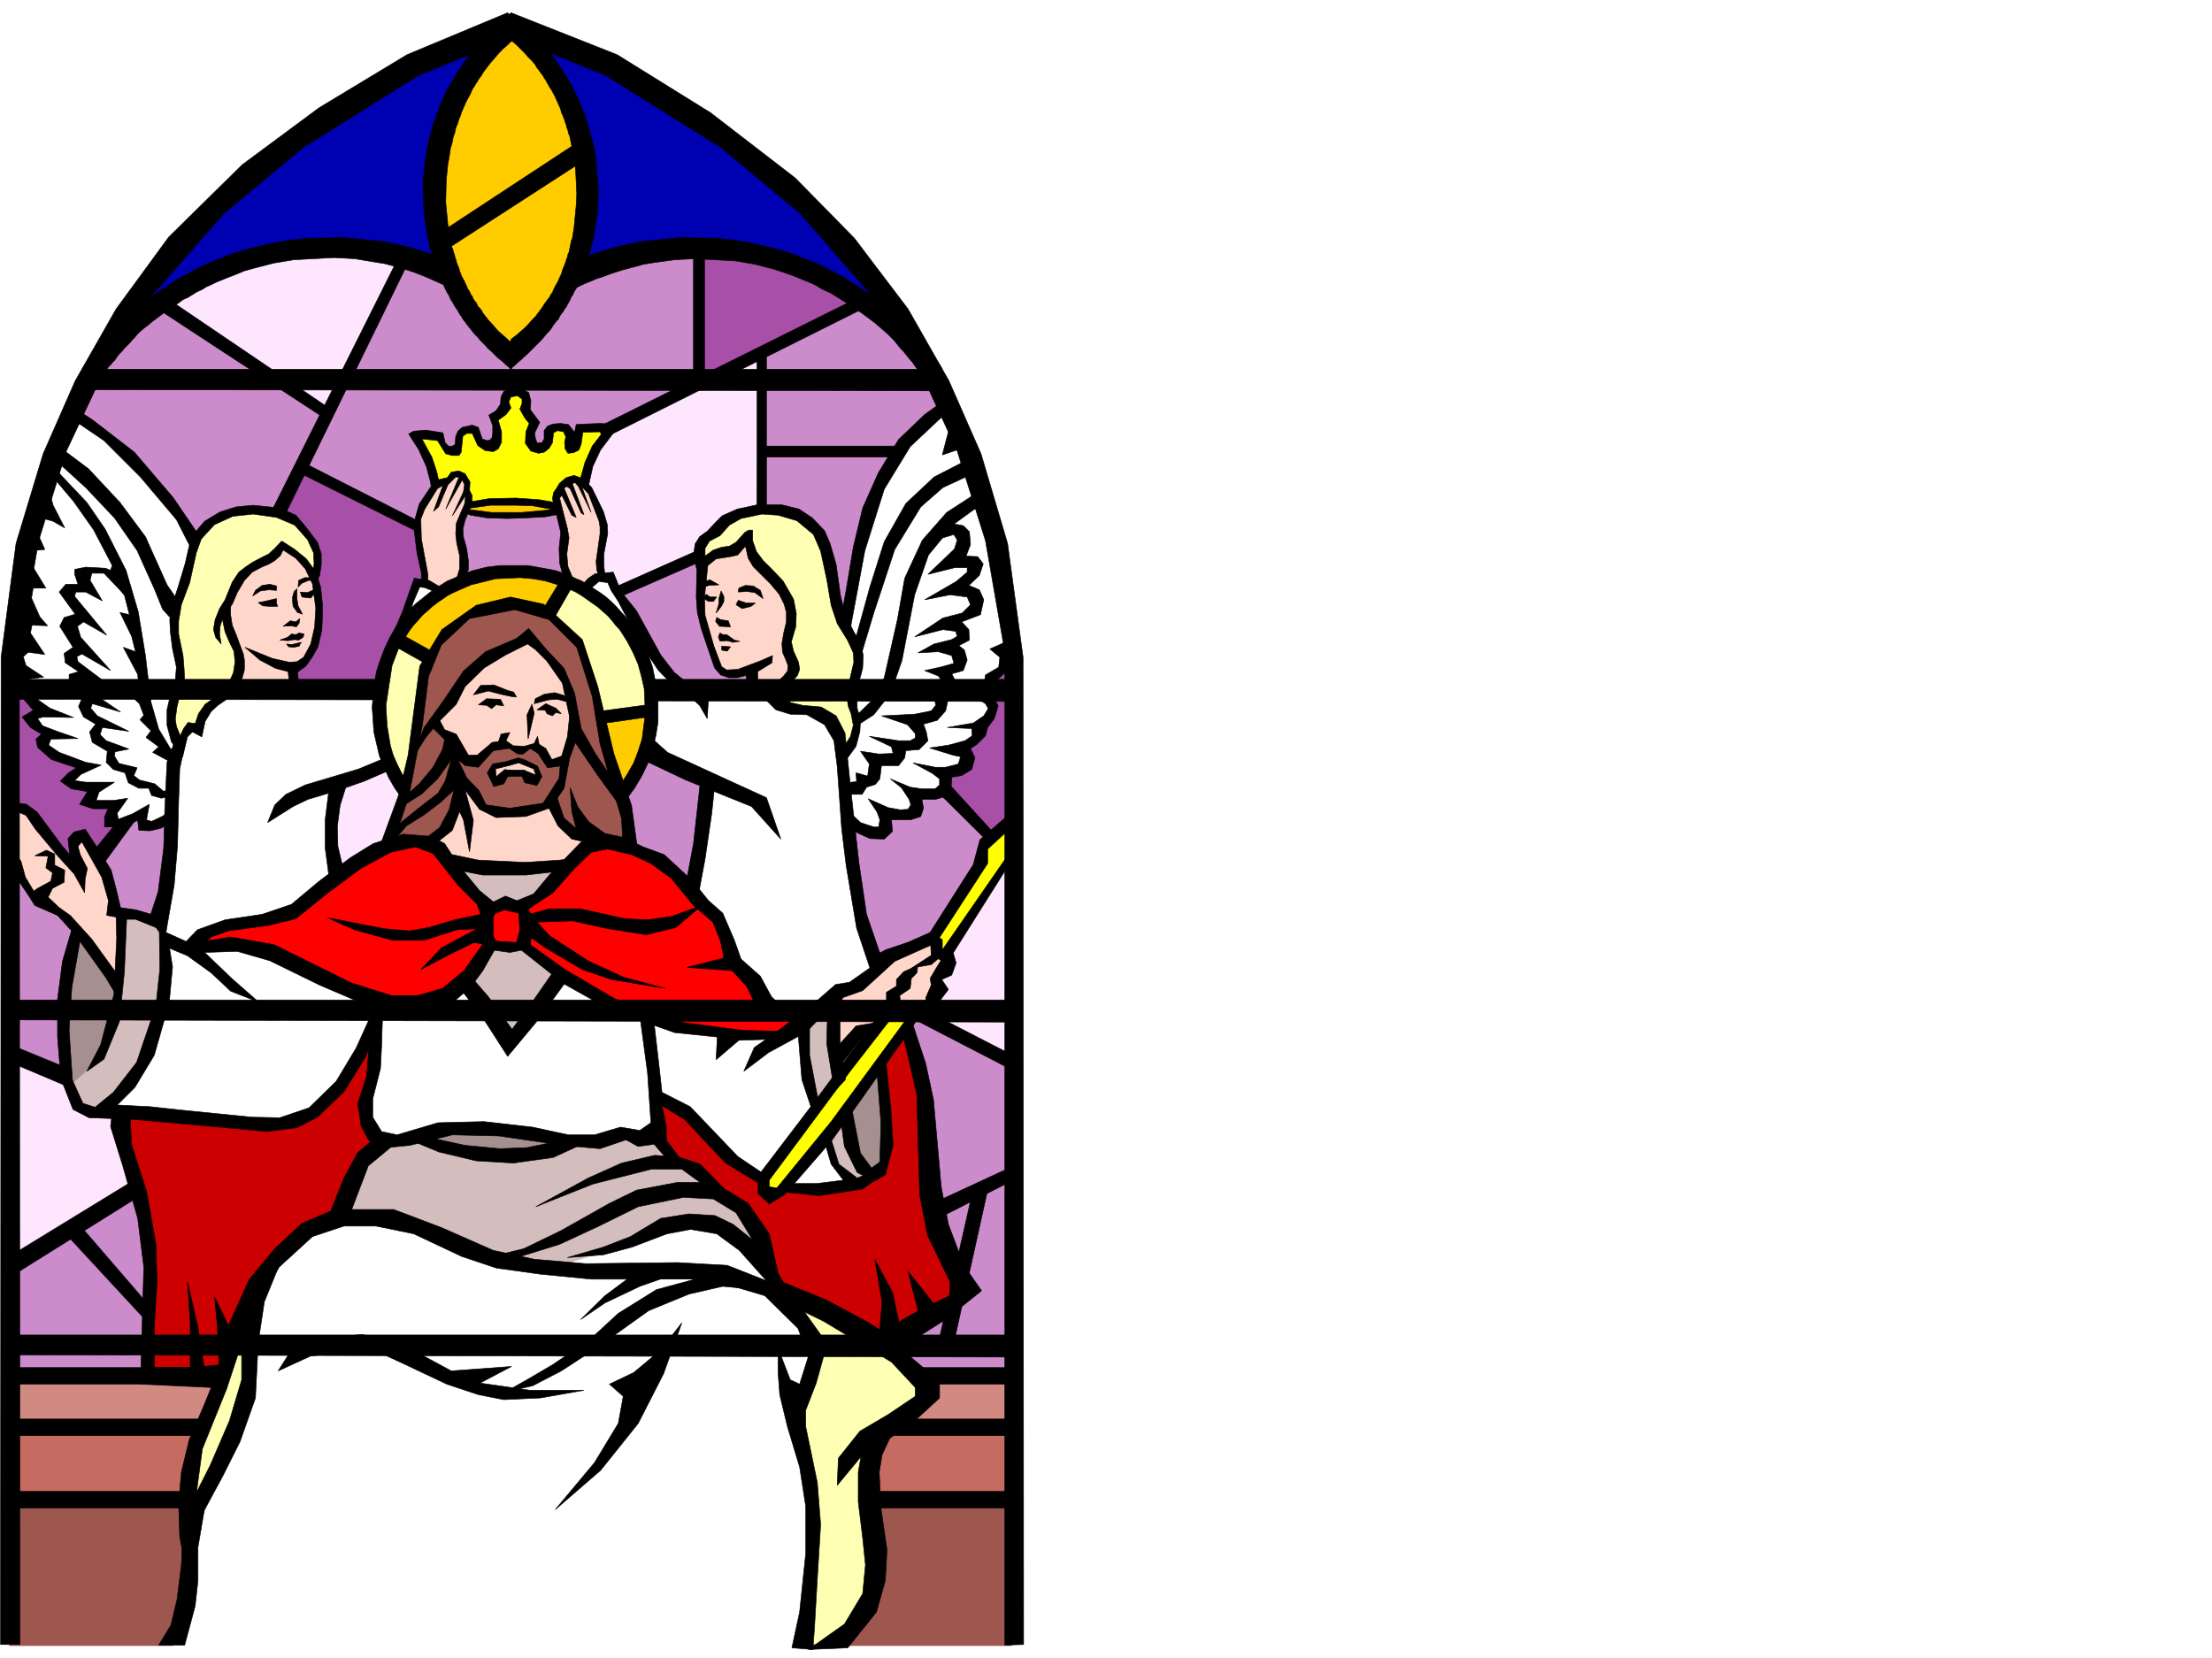 <svg xmlns="http://www.w3.org/2000/svg" width="2997.016" height="2246.297"><rect width="100%" height="100%" fill="#808080" stroke="none"/><defs><clipPath id="a"><path d="M0 0h2997v2244.137H0Zm0 0"/></clipPath></defs><path fill="#fff" d="M0 2246.297h2997.016V0H0Zm0 0"/><g clip-path="url(#a)" transform="translate(0 2.16)"><path fill="#fff" fill-rule="evenodd" stroke="#fff" stroke-linecap="square" stroke-linejoin="bevel" stroke-miterlimit="10" stroke-width=".743" d="M.742 2244.137h2995.531V-2.16H.743Zm0 0"/></g><path fill="#cc8ccc" fill-rule="evenodd" stroke="#cc8ccc" stroke-linecap="square" stroke-linejoin="bevel" stroke-miterlimit="10" stroke-width=".743" d="M8.992 1862.8h1365.883V864.345l-39.688-172.274-59.199-165.511-92.902-145.293-115.383-125.864-149.125-115.347-228.504-109.36-171.61 76.399L352.919 222.44 240.504 334.813l-89.149 116.09-73.43 145.292-49.46 158.825-16.461 175.246-3.012 902.586Zm0 0"/><path fill="#0000b3" fill-rule="evenodd" stroke="#0000b3" stroke-linecap="square" stroke-linejoin="bevel" stroke-miterlimit="10" stroke-width=".743" d="m147.602 460.637 105.648-76.403 136.344-49.421 125.156 3.753 109.363 42.7 62.953 49.422 92.903-62.915 101.894-29.207 89.93-3.753 95.91 20.214 68.934 32.961 79.414 52.434-68.934-105.61-119.14-112.37L862.39 103.378 696.8 40.429l-102.636 29.99-161.836 89.11-139.351 112.374-98.922 116.086Zm0 0"/><path fill="#fc0" fill-rule="evenodd" stroke="#fc0" stroke-linecap="square" stroke-linejoin="bevel" stroke-miterlimit="10" stroke-width=".743" d="m677.328 33.703-66.703 106.352-26.2 98.886 13.493 102.598 42.695 95.871 56.188 46.453 59.941-86.136 35.973-89.149 3.008-92.863-29.246-92.121-59.942-79.41zm0 0"/><path fill="#a84fa8" fill-rule="evenodd" stroke="#a84fa8" stroke-linecap="square" stroke-linejoin="bevel" stroke-miterlimit="10" stroke-width=".743" d="m84.652 1214.914 99.664-116.125L25.492 817.934 12.004 933.277v185.766Zm1280.485-50.203L1262.5 1052.375l102.637-204.492 6.765 128.836zM944.813 338.566v181.23l218.765-112.335-112.375-59.156zM366.367 718.305l39.727-86.137 181.304 92.863-16.46 205.235-244.258 23.226zm0 0"/><path fill="#ffe6ff" fill-rule="evenodd" stroke="#ffe6ff" stroke-linecap="square" stroke-linejoin="bevel" stroke-miterlimit="10" stroke-width=".743" d="m1365.137 1148.25-149.086 208.207 158.824 83.125zM12.004 1426.133l142.324 59.902 29.988 122.11L15.72 1713.754zm549.199-426.188-128.875 72.645 6.727 131.808 98.922-62.914zm466.774-522.808L779.969 602.96l3.008 221.7 241.246-109.364zM544.703 358.039 442.066 559.52 220.29 411.216l79.414-49.422 89.89-23.227H498.25zm0 0"/><path fill="#ff0" fill-rule="evenodd" stroke="#ff0" stroke-linecap="square" stroke-linejoin="bevel" stroke-miterlimit="10" stroke-width=".743" d="m596.39 685.344-8.21-38.2-11.258-31.437-14.977-25.492 16.461-.742 15.758 2.265 12.746 19.473 8.992.742 5.243-7.508.742-14.23 8.25-8.25h12.707l8.992 18.73 12.004 2.266 7.508-5.98 1.484-11.262-2.266-17.203 12.004-14.977.742-12.004 7.508-10.48h12.746l8.211 6.726 2.266 8.25-1.484 8.992 9.734 17.207-3.008 13.489 3.754 15.758 7.465 3.714 8.25-2.972 6.766-20.254 11.964-4.457 10.52 4.457 4.496 8.25 3.715 12.004 9.734-20.996 30.735-2.973 3.75 8.992-13.489 20.957-11.222 26.2-6.02 30.73-5.984 21.703-104.903 6.762zm0 0"/><path fill="#fc0" fill-rule="evenodd" stroke="#fc0" stroke-linecap="square" stroke-linejoin="bevel" stroke-miterlimit="10" stroke-width=".743" d="m634.633 683.117 41.21-4.496 44.184 2.227 36.715 9.738-24.71 5.238-29.993 2.266h-33.703l-38.2-6.762zm0 0"/><path fill="#fff" fill-rule="evenodd" stroke="#fff" stroke-linecap="square" stroke-linejoin="bevel" stroke-miterlimit="10" stroke-width=".743" d="m100.41 561.75 37.457 23.969 47.192 45.707 54.703 65.922 32.218 49.422 104.16 177.515 131.848 3.754 56.969-137.828 14.973-2.27 209.773 3.754 32.219-11.218 35.973 65.921 53.214 74.133 31.434 20.215 83.168-8.992 116.91-83.129 24.711-132.586 34.484-79.375 35.934-50.945 42.734-35.934 44.184 85.395 31.477 126.566 19.472 105.61-20.957 39.687-17.246 22.48 7.508 33.707-24.75 38.2-14.977 13.488 2.27 18.73-7.508 8.993-26.976 4.496 5.98 14.976-5.98 14.973h-31.477v18.73l-19.473 7.47-22.48-3.755v20.996l-13.492 8.992-37.457-12.746 17.242 134.075 39.687 107.879-358.86 62.167 90.634-217.238 23.968-143.812-99.625-50.907H540.207l-24.71 28.465-59.942 26.196-7.508 64.398 11.262 68.191-194.836 99.586-62.168-12.707 24.71-90.632 5.239-83.13-26.195 8.958-17.247-3.715-3.753-8.996-22.48 11.222-17.204-7.468 7.469-20.996-33.707-1.485 5.242-19.472-29.992-1.524 2.27-13.453 16.5-14.973-41.212-13.492-15.015-18.726 7.508-9.739-17.243-11.257-5.242-12.708 14.977-11.26-26.98-19.473-12.708-48.68 22.485-168.52L75.66 605.192Zm0 0"/><path fill="#d18a82" fill-rule="evenodd" stroke="#d18a82" stroke-linecap="square" stroke-linejoin="bevel" stroke-miterlimit="10" stroke-width=".743" d="M8.992 1862.8h1361.383v65.927H10.48Zm0 0"/><path fill="#c56b61" fill-rule="evenodd" stroke="#c56b61" stroke-linecap="square" stroke-linejoin="bevel" stroke-miterlimit="10" stroke-width=".743" d="m12.746 2029.836 1357.629-2.266v-95.129H14.977Zm0 0"/><path fill="#9e574f" fill-rule="evenodd" stroke="#9e574f" stroke-linecap="square" stroke-linejoin="bevel" stroke-miterlimit="10" stroke-width=".743" d="M12.746 2229.797h1357.629v-198.473H18.73Zm0 0"/><path fill="#fff" fill-rule="evenodd" stroke="#fff" stroke-linecap="square" stroke-linejoin="bevel" stroke-miterlimit="10" stroke-width=".743" d="m200.816 1263.594 58.418 21.703 77.184-9.738 376.883-56.149 391.117 175.992 74.172 205.977-87.66 632.168H233.777l25.457-75.656-3.754-89.11 73.43-256.183-135.6-306.348-60.68-5.984 21.7-129.575zm0 0"/><path fill="#a68f8f" fill-rule="evenodd" stroke="#a68f8f" stroke-linecap="square" stroke-linejoin="bevel" stroke-miterlimit="10" stroke-width=".743" d="m565.7 1535.457 59.94-9.734 62.169 3.754 81.68 15.753-58.454 20.961h-64.437l-55.446-17.246zm0 0"/><path fill="#d4bdbd" fill-rule="evenodd" stroke="#d4bdbd" stroke-linecap="square" stroke-linejoin="bevel" stroke-miterlimit="10" stroke-width=".743" d="m464.547 1647.832 89.148 1.484 108.66 56.93 89.149 11.223 64.434-20.957 86.921-37.461 56.184-1.485 68.191 36.715-15.757-48.719-40.43-56.148-79.45-50.203-58.413-3.754-30.735 11.262h-35.23l-46.45 15.719-58.414 3.753-56.226-11.222-38.945-13.488-53.957 3.75-29.207 36.675zm0 0"/><path fill="#ffffb3" fill-rule="evenodd" stroke="#ffffb3" stroke-linecap="square" stroke-linejoin="bevel" stroke-miterlimit="10" stroke-width=".743" d="m1050.461 1754.184 50.203 56.187 3.754 31.434-23.266 65.922v42.699l19.512 92.863-1.523 52.434-11.965 131.843h44.965l46.449-54.66 11.223-69.68-18.727-85.394 7.504-67.406 77.144-58.414-19.468-32.965-73.43-62.168-89.149-38.941zm-721.551 19.472 6.02 92.899-12.004 60.644-62.168 127.348-8.992-30.73 13.488-77.145 38.203-87.625zm0 0"/><path fill="#d4bdbd" fill-rule="evenodd" stroke="#d4bdbd" stroke-linecap="square" stroke-linejoin="bevel" stroke-miterlimit="10" stroke-width=".743" d="m575.434 1151.223 77.183 25.492h68.153l86.917-19.473-20.957 116.09-92.94 136.3-47.192-64.398-77.184-63.691zm554.437 191.746-44.219 44.965 3.75 77.886 40.47 112.336 31.476 26.977 30.734-21.738-30.734-224.668zm-973.277-104.086h32.965l29.207 13.453 7.507 56.184-15.718 95.132-30.735 56.184-44.965 48.68-25.453-8.25-18.73-36.715zm0 0"/><path fill="#a68f8f" fill-rule="evenodd" stroke="#a68f8f" stroke-linecap="square" stroke-linejoin="bevel" stroke-miterlimit="10" stroke-width=".743" d="m109.402 1253.86-23.226 83.867 2.23 84.652 9.735 44.926 26.98-23.223 29.207-59.902 9.774-68.153zm1084.907 141.542-66.664-3.754 8.21 75.657 15.758 83.168 19.473 32.921 14.973 6.02 12.004-20.996 7.468-48.68-11.222-95.129zm0 0"/><path fill="#ff0" fill-rule="evenodd" stroke="#ff0" stroke-linecap="square" stroke-linejoin="bevel" stroke-miterlimit="10" stroke-width=".743" d="M1368.89 1114.547 1333.66 1140l-7.465 34.445-97.437 151.32-62.172 95.13-131.883 174.503-3.715 23.223h21.7l104.163-129.574 97.399-134.074 40.469-71.907 75.656-123.593zm0 0"/><path fill="#c00" fill-rule="evenodd" stroke="#c00" stroke-linecap="square" stroke-linejoin="bevel" stroke-miterlimit="10" stroke-width=".743" d="m1226.527 1393.914-32.218 42.7 11.222 89.109-11.222 65.922-60.684 19.472h-61.426l-27.722 9.735-9.774-11.965-9.734-17.242-40.43-26.942-62.21-64.437-32.962-11.22 3.754 32.962 2.23 23.223 15.758 26.94 32.961 15.72 26.977 29.246 40.43 23.187 21.742 41.953 5.98 42.7 17.242 29.207 77.184 31.472 58.457 34.45 96.613-56.188 17.989-19.473-36.715-83.125-15.719-59.941 1.484-110.848-17.203-73.39zm-720.769-5.98v63.652l-9.735 41.215 13.45 56.144-25.453 26.98-23.227 68.153-65.922 38.2-48.719 70.417-32.96 63.657-13.489 48.68-100.41-3.755 5.238-140.054-9.734-90.637-30.695-89.105-2.266-37.461 120.621 9.738 96.656 5.98 46.45-11.222 62.21-75.657zm0 0"/><path fill="red" fill-rule="evenodd" stroke="red" stroke-linecap="square" stroke-linejoin="bevel" stroke-miterlimit="10" stroke-width=".743" d="M262.988 1281.543h69.676l44.965 13.488 98.883 52.434 62.207 13.488 44.183-3.754 40.47-19.472 38.983-56.184 27.72 1.523 17.206-3.754 73.43 56.188 101.152 48.68 79.41 11.222 86.918 8.25 41.211-27.722-48.675-17.203-29.25-38.985-19.47-14.976-19.472-56.145-26.98-29.21-50.203-50.946L827.16 1140l-36.715 3.754-52.433 58.414-30.73 23.226-41.212 1.485-44.183-36.715-36.715-44.926L543.96 1140l-36.715 11.223-92.902 68.187-46.453 20.961-74.172 13.488-18.727 11.965zm0 0"/><path fill="#ffffb3" fill-rule="evenodd" stroke="#ffffb3" stroke-linecap="square" stroke-linejoin="bevel" stroke-miterlimit="10" stroke-width=".743" d="m950.793 764.758 96.656 178.258L1069.191 961l33.703 2.23 22.481 15.715 14.977 41.957 16.5-15.718 4.496-23.97-8.25-26.234 1.484-26.941 8.254-36.715-11.965-29.207-16.5-42.699-14.234-79.41-27.723-38.203-44.965-13.45-56.93 9.735-39.726 35.191zM427.09 776.723l5.238-21.703-13.488-30.73-24.75-25.454-46.453-9.738-38.2 5.242-29.949 14.973-16.5 23.226-11.222 50.164-15.758 43.442-.742 37.457L245 903.328l-4.496 25.453-8.992 30.696v24.71l10.476 25.493 15.758-25.492 8.992 2.265 15.719-28.465 32.219-28.465zm126.605 303.336-29.207-56.891-11.261-59.938 11.261-68.894 28.465-51.691 61.426-50.95 69.676-16.46 80.937 14.976 58.453 33.703 38.203 53.922 23.223 59.937-5.238 57.672-20.996 59.16-20.957 22.48zm0 0"/><path fill="#fc0" fill-rule="evenodd" stroke="#fc0" stroke-linecap="square" stroke-linejoin="bevel" stroke-miterlimit="10" stroke-width=".743" d="m587.398 895.82-50.164-29.207 38.2-48.68 59.941-35.23 62.91-10.476 69.719 14.972-26.98 48.68zm224.786 77.145 69.68-8.992-3.755 35.226-16.46 49.426-19.473 23.223-18.73-50.946zm0 0"/><path fill="#9e574f" fill-rule="evenodd" stroke="#9e574f" stroke-linecap="square" stroke-linejoin="bevel" stroke-miterlimit="10" stroke-width=".743" d="m704.309 816.406-68.192 15.016-41.953 35.933-19.473 41.954-19.511 129.578-30.692 102.597 63.692-.742 259.234 3.012 1.484-38.945-11.964-30.73-26.235-109.364-21.738-82.383-29.207-34.45-29.25-25.452Zm0 0"/><path fill="#ffd7ca" fill-rule="evenodd" stroke="#ffd7ca" stroke-linecap="square" stroke-linejoin="bevel" stroke-miterlimit="10" stroke-width=".743" d="m715.531 863.602-56.93 29.988-36.714 35.933-32.961 47.938 10.476 15.719 15.72 9.734 12.003 24.711 22.48.785 18.73-17.246 15.72-3.008 14.23 7.504 25.496-4.496 20.996 20.957 20.215-3.71 12.746-52.434-13.488-60.684-40.469-47.938zm0 0"/><path fill="#ffd7ca" fill-rule="evenodd" stroke="#ffd7ca" stroke-linecap="square" stroke-linejoin="bevel" stroke-miterlimit="10" stroke-width=".743" d="m670.566 1057.617-4.496-11.262 3.008-9.734 14.977-2.973 20.254-3.754 18.73 9.735 5.98 12.746-20.214-5.238-25.493 2.23zm-47.195 0-8.992 47.934-32.961 39.687 24.71 17.242 74.212 14.235 82.383-3.754 38.242-33.703-29.25-17.242-24.711-38.946-23.965 13.489-48.719 5.984-23.968-16.461-12.747-15.758zM313.934 925.77l8.992-22.442-4.496-29.992-15.72-45.668 29.208-53.957 34.45-17.945 15.757-17.246 32.219 23.226 17.242 35.934v61.425l-17.242 35.23-17.989 10.478v21.703zm300.445-283.864-11.965 11.219-11.262 3.754-18.726 24.71-5.985 21.743-.742 16.461 9.735 58.414-1.524 11.262 20.254 11.222 29.95-17.207 6.023-20.996-9.739-44.926 14.235-39.726-2.27-13.45v-12.003l-5.98-8.992zm182.831 20.215-17.987-12.71-10.477 1.487-11.262 11.223-3.754 11.258 10.52 57.676-.746 32.175 7.469 21.743 14.976 11.222 28.504-17.207-3.012-22.48 8.993-38.203-11.258-35.97zm155.853 101.856L966.55 749l26.199-2.23 19.512-18.727 8.953 32.219 44.222 44.926 8.25 36.714-8.25 29.207 11.258 34.446-17.242 23.226-37.457 2.973-6.765-23.969-26.235 6.766-13.45-5.985-23.226-63.695-4.496-29.207 2.969-39.684zM17.242 1092.063v68.894l12.707 32.961 19.512 27.723 30.695 14.976 20.996 20.215 56.188 75.656 6.762-28.465.742-65.14-7.504-8.992-13.492-50.95-30.692-49.421-11.261 4.496-2.23 9.738-2.267 27.723-32.218-35.973-26.235-34.45zM1132.14 1432.86l29.95-32.962 23.226-8.25 22.485-26.199 43.437 2.23 18.73-28.425-.742-15.016 15.012-14.976-5.277-13.488-11.223-9.735-5.98-14.234-56.969 23.226-42.7 38.2-27.718 12.003-7.508 31.438zm0 0"/><path fill-rule="evenodd" stroke="#000" stroke-linecap="square" stroke-linejoin="bevel" stroke-miterlimit="10" stroke-width=".743" d="m26.98 2228.309-.746-1345.235 26.2-150.535L89.89 611.211l46.488-98.883 71.906-114.601 95.172-108.622 107.133-89.109 155.851-97.398L711.035 43.44 687.81 17.242l-136.344 56.89-119.137 71.907-104.16 77.184-99.629 98.101-71.2 97.36-55.444 97.398-43.442 98.844-36.715 121.367L1.484 890.582.742 2228.309Zm0 0"/><path fill-rule="evenodd" stroke="#000" stroke-linecap="square" stroke-linejoin="bevel" stroke-miterlimit="10" stroke-width=".743" d="m692.305 17.242 143.847 56.89 126.645 78.673 114.644 88.363 80.153 81.64 72.687 95.876 55.446 97.398 43.437 98.844 35.973 121.367 20.996 154.289.746 1337.727-25.496.742V883.074l-26.196-150.535-38.242-121.328-45.707-98.883-72.648-114.601-94.426-108.622-107.133-89.109-155.851-97.398L675.844 43.44Zm0 0"/><path fill-rule="evenodd" stroke="#000" stroke-linecap="square" stroke-linejoin="bevel" stroke-miterlimit="10" stroke-width=".743" d="m107.875 528.047 1157.598 1.523-3.715-29.246H132.628ZM615.121 393.23l-6.726-3.011-5.981-3.715-6.766-3.012-6.722-3.012-6.766-2.968-6.726-3.012-13.489-5.238-13.488-4.496-13.492-3.754-13.488-3.715-14.23-2.27-26.981-4.496-27.723-1.484-54.7 2.969-26.98 4.5-26.195 6.761-13.492 3.754-12.746 5.239-13.489 5.242-12.746 5.238-5.984 3.012-6.723 2.968-6.023 3.754-6.727 3.012-5.98 3.715-6.02 3.754-6.726 3.012-6.024 4.496-5.98 3.715-5.985 3.753-5.98 4.496-6.02 4.497-5.984 4.496-5.98 4.496-5.243 4.496-6.02 4.496-5.984 5.242-3.007 3.008-2.973 3.715-3.754 3.754-3.012 3.754-7.468 7.468-3.008 3.754-3.754 3.754-3.012 3.754-2.972 4.496-3.008 2.969-3.012 3.754-2.973 3.012-2.265 2.972h-32.965l2.27-3.715 2.23-3.754 3.008-3.011 2.23-3.754 3.012-3.715 3.008-3.008 2.972-3.754 3.012-3.754 3.008-3.714 3.715-3.754 3.011-3.754 3.754-3.754 3.754-3.715 2.973-3.754 3.754-3.754 3.754-3.75 3.75-2.973 3.754-3.753 2.972-3.754 3.754-3.754 3.754-2.973 3.754-3.754 3.715-3.008 3.754-2.972 3.754-3.754 3.754-3.012 3.75-2.969 3.753-2.27 6.727-5.98 6.727-4.5 6.02-3.754 5.984-3.75 5.238-3.714 5.98-3.754 6.024-3.012 5.98-2.973 5.985-3.754 6.02-3.007 5.983-2.973 5.98-3.012 12.005-5.238 11.965-4.496 12.746-5.242 12.746-3.75 12.75-3.754 11.96-2.973 12.75-3.012 25.493-4.496 26.195-3.011 50.95-.743 51.726 5.239 24.715 5.242 12.746 3.008 11.965 3.754 12.004 3.753 12.746 4.497 11.965 4.457 12.004 5.28zm157.379 0 7.469-3.011 7.504-3.715 6.726-3.012 7.508-3.012 6.723-2.968 7.508-2.27 14.234-5.238 14.23-4.496 14.235-3.715 13.488-3.754 14.234-2.27 27.72-3.753 27.722-1.485 54.703 3.012 26.234 4.496 26.2 6.727 13.488 4.496 12.746 4.496 25.492 10.476 5.984 3.012 5.98 3.754 6.024 2.973 6.723 3.011 5.984 3.75 6.02 3.715 5.984 3.754 5.98 3.754 6.024 3.754 5.98 4.496 5.985 3.715 5.98 4.496 6.024 4.496 5.98 4.496 5.239 4.5 6.023 5.238 5.98 5.239 5.985 6.023 3.008 2.969 2.972 3.754 6.024 7.508 3.754 3.714 2.969 3.754 3.011 3.754 2.973 3.754 3.012 2.969 2.265 3.754 2.23 3.012 2.266 2.972h33.703l-2.265-3.715-2.23-3.754-3.009-3.011-2.23-3.754-3.012-3.715-3.007-3.008-2.973-3.754-3.012-3.754-3.754-3.714-2.972-3.754-3.008-3.754-3.754-3.754-3.754-3.715-2.973-3.754-3.754-3.754-3.754-3.75-3.753-2.973-3.715-3.753-3.75-3.754-3.754-3.754-3.754-2.973-3.754-3.754-3.754-3.008-3.715-2.972-6.765-6.766-3.754-2.969-3.715-2.27-6.762-5.98-7.508-4.5-5.238-3.754-5.984-3.75-5.98-3.714-5.243-3.754-6.02-3.012-5.98-2.973-5.984-3.754-6.02-3.007-5.984-2.973-5.98-3.012-12.004-5.238-12.747-4.496-11.964-5.242-12.75-3.75-12.747-3.754-12.707-2.973-12.746-3.012-25.492-4.496-25.453-3.011-51.691-.743-50.989 5.239-24.71 5.242-12.747 3.008-11.965 3.754-12.746 3.753-12.004 4.497-11.964 4.457-12.004 5.28zm0 0"/><path fill-rule="evenodd" stroke="#000" stroke-linecap="square" stroke-linejoin="bevel" stroke-miterlimit="10" stroke-width=".743" d="m693.047 18.73-5.98 4.497-5.985 5.238-6.02 4.496-5.984 5.238-5.238 5.242-5.238 5.98-5.243 5.24-5.238 5.28-4.496 5.98-5.277 5.985-4.496 5.239-2.23 3.753-2.267 2.227-1.488 3.012-2.226 3.754-2.27 2.972-2.226 3.012-2.27 3.008-1.484 2.972-1.489 3.012-2.265 3.012-1.489 3.71-2.265 3.013-1.488 3.011-2.266 3.715-1.488 3.012-1.485 3.008-1.523 3.714-1.488 3.012-1.485 3.754-1.484 2.973-1.528 3.754-.742 3.007-1.484 3.754-1.527 2.973-.743 3.754-1.484 3.754-1.488 2.969-.782 3.754-1.484 3.011-.742 3.754-.746 3.715-1.524 3.012-1.484 7.508-.742 2.968-.746 3.754-1.524 7.508-2.23 14.195-3.008 28.465v15.012l.742 14.234.781 14.23 2.23 14.977 2.266 14.23.743 3.716.746 3.011 1.484 7.508.742 3.715 1.524 3.754.746 3.008 1.484 3.754.742 3.714 1.528 3.012 2.226 7.508.743 2.973 1.527 3.754 1.484 3.75 1.485 2.972 1.527 3.754 1.484 3.012 1.489 3.754 1.523 3.715 1.484 3.007 1.489 3.012 2.265 3.715 1.489 3.012 1.484 3.754 2.266 2.968 3.754 6.766 2.23 2.973 2.27 3.753 1.484 3.008 2.266 2.973 2.23 3.754 2.23 3.012 2.266 2.972 2.23 3.008 3.008 3.754 3.012 3.754 2.973 3.715 3.754 3.754 3.754 4.496 7.507 7.508 3.711 4.496 4.5 3.714 3.75 3.754 3.754 3.754 4.496 3.754 3.754 2.969 3.754 3.754 3.715 3.012 3.754 2.972.742-5.238.785-11.223v-16.46l-1.527-2.27-5.98-5.98-5.985-5.243-6.02-5.238-5.242-6.02-5.238-5.984-3.012-2.969-2.226-3.011-5.239-6.766-1.488-2.973-2.265-3.008-3.012-2.972-1.485-3.754-2.23-3.012-2.27-2.969-1.484-3.754-2.266-3.011-1.488-3.754-2.265-2.973-1.489-3.754-1.484-3.008-1.524-3.714-2.23-3.754-1.484-3.012-1.528-3.754-1.484-3.715-.742-3.754-1.489-3.011-1.523-3.75-.742-3.715-1.488-3.754-.743-3.754-1.523-3.754-.742-3.715-1.489-3.011-.742-3.754-.781-3.754-.742-3.715-.742-3.75-2.23-14.977-3.013-30.734.743-29.95 1.488-14.976.781-7.508 1.485-7.465 2.23-14.976 1.523-3.754.743-3.754.746-3.754.742-3.754 1.523-2.968.743-3.754.746-3.754 1.484-3.754 1.523-2.973.747-3.754 1.484-3.754 1.484-2.972.782-3.75 1.488-3.012 1.484-3.754 1.488-2.973 1.524-3.753 1.484-3.008 3.754-6.727 1.488-3.012 1.524-3.714 1.484-3.012 2.23-3.008 1.524-2.973 2.23-3.011 1.524-2.97 2.23-3.01 2.266-3.013 1.488-2.972 2.227-3.008 2.27-3.012 4.496-5.984 13.488-15.715 5.238-5.242 5.242-4.496 4.496-4.496 5.981-4.496 5.242-4.497 6.02-3.753zm0 0"/><path fill-rule="evenodd" stroke="#000" stroke-linecap="square" stroke-linejoin="bevel" stroke-miterlimit="10" stroke-width=".743" d="m690.82 18.73 5.98 4.497 5.985 5.238 6.02 4.496 5.238 5.238 5.984 5.242 5.239 5.98 10.52 10.52 4.495 5.98 4.496 5.985 5.239 5.239 2.23 3.753 1.484 2.227 2.27 3.012 2.227 3.754 2.27 2.972 1.483 3.012 2.27 3.008 2.227 2.972 1.527 3.012 2.226 3.012 1.485 3.71 2.27 3.013 1.484 3.011 1.527 3.715 1.484 3.012 1.489 3.008 2.265 3.714 1.485 3.012 1.488 3.754.742 2.973 3.012 6.761 1.484 3.754 1.524 2.973.746 3.754 1.484 3.754.742 2.969 1.528 3.754.742 3.011 1.484 3.754 1.524 6.727.746 3.754 1.484 3.754.742 2.968.743 3.754 1.527 7.508 2.226 14.195 2.27 28.465.742 15.012-.742 14.234-.781 14.23-2.23 14.977-2.227 14.23-1.528 6.727-.742 3.754-1.484 3.754-.746 3.715-.781 3.754-.743 3.008-1.484 3.754-.742 3.714-1.528 3.012-.742 3.754-1.484 3.754-1.488 2.973-.782 3.754-1.484 3.75-1.488 2.972-1.524 3.754-1.484 3.012-1.488 3.754-1.524 3.715-3.715 6.02-1.523 3.714-2.23 3.012-1.485 3.754-1.527 2.968-2.227 3.754-1.527 3.012-2.227 2.973-2.27 3.753-2.226 3.008-2.27 2.973-1.484 3.754-3.012 3.012-2.226 2.972-2.27 3.008-2.23 3.754-3.008 3.754-3.715 3.715-3.011 3.754-3.754 4.496-19.473 19.472-4.496 3.754-3.754 3.754-3.754 2.969-3.754 3.754-3.71 3.012-3.755 2.972-.746-19.472.746-13.45.742-5.277 1.485-2.973 6.023-4.496 5.239-4.496 5.98-5.242 5.242-5.238 4.496-5.239 5.239-5.242 4.496-6.02 4.496-5.984 3.754-5.98 2.27-3.012 2.226-2.969 2.27-3.011 1.484-3.012 2.23-2.973 1.524-3.754 1.488-3.007 1.484-2.973 2.266-3.754 1.488-3.012 1.485-3.754 1.527-2.968 1.484-3.754.742-3.012 1.524-3.715 1.488-3.754 1.485-3.754.742-3.011 1.527-3.711.742-3.754 1.485-3.012.742-3.715.785-3.754 1.484-7.507 1.485-3.754 2.27-14.23 2.972-30.696.742-14.973-.742-15.719-.742-15.015-.746-7.469-.743-7.508-3.011-14.972-1.485-7.47-1.484-7.507-.785-3.012-1.485-3.715-.742-3.753-1.484-3.75-.785-3.754-1.485-3.715-.742-3.012-1.488-3.754-1.524-3.754-1.484-2.972-.742-3.754-1.527-3.75-1.485-2.973-1.488-3.754-1.524-3.012-1.484-3.753-3.754-6.723-1.488-3.012-2.227-2.973-1.527-3.011-2.227-3.754-1.523-2.969-2.23-3.012-1.485-3.011-2.27-2.97-4.495-5.983-2.23-3.012-1.524-3.008-4.496-5.242-5.239-5.238-4.496-5.239-10.48-10.48-5.239-4.496-5.242-4.496-6.02-4.497-5.984-3.753zm23.965 853.864-29.949 14.976-28.504 17.243-26.195 25.453-12.004 23.968-23.227 23.227-17.984 21.738-19.473 30.696 17.242-44.184 26.942-37.457 26.234-38.945 29.992-26.235 41.953-17.949 16.461-13.488 24.008 28.465 23.969 25.453 14.23 33.707 8.993 47.933 19.472 34.45 22.485 32.96 12.746 40.47-32.219-44.223-30.734-44.926-11.22-51.692-6.023-28.464-20.957-29.95-15.757-15.718zm0 0"/><path fill-rule="evenodd" stroke="#000" stroke-linecap="square" stroke-linejoin="bevel" stroke-miterlimit="10" stroke-width=".743" d="m693.047 943.758-14.23-3.012-17.247-4.496-20.215 5.277 9.739-12.746 17.984-.742 18.73 7.469 8.25 2.265 3.754 6.727zm30.734 9.734 19.469-5.238 12.004-.742 14.234 3.754-5.238-8.996-12.746-3.754-14.234 2.23-12.004 6.02zm0 0"/><path fill-rule="evenodd" stroke="#000" stroke-linecap="square" stroke-linejoin="bevel" stroke-miterlimit="10" stroke-width=".743" d="m863.133 1145.98-7.469-54.66-24.008-70.418-21.699-90.636-20.996-63.653-52.434-47.937-44.965-9.735-46.453 11.22-46.449 32.964-29.988 49.422-15.719 120.621-12.746 53.918-24.71 67.41 17.983-3.012 20.957-64.398 17.989-95.129 8.25-65.18 17.242-42.695 38.2-35.934 61.425-12.003 46.453 13.488 37.457 37.457 20.996 66.668 10.48 63.652 16.5 58.418 12.747 43.477 1.484 26.941zm0 0"/><path fill-rule="evenodd" stroke="#000" stroke-linecap="square" stroke-linejoin="bevel" stroke-miterlimit="10" stroke-width=".743" d="m594.906 974.45 7.508 14.234 15.719 6.02 16.5 28.464h11.965l20.254-17.242 17.984-2.27 8.953 9.778-25.453 3.714-20.215 22.48-17.984-2.226-9.739-8.25 11.965 24.711 16.5 17.242 9.739 19.473 32.218 4.496 44.965-6.765 21.7-33.703 2.269-26.196 8.992-29.992 3.754-35.188 8.21 8.993v30.691l-8.995 24.711-7.465 40.469-17.988 26.199-33.703 12.004-40.47 1.484-22.484-11.222-19.468-26.235 11.218 41.211-5.238 42.695-8.25-43.437-5.238-11.262-9.738 25.492-21.739 17.204-14.976-5.98 19.472-14.978 12.747-23.968 6.726-26.977-18.73 17.242-21.7 16.461-24.007 15.016-17.204 20.215 5.239-20.996 28.465-23.188 26.238-20.254 9.734-16.46 8.25-29.208-17.984 25.453-21.742 20.957-26.977 17.243 2.266-11.965 21.703-19.469 17.984-21.742 12.746-23.969 3.012-13.488-14.234-14.23-3.754-6.727zm0 0"/><path fill-rule="evenodd" stroke="#000" stroke-linecap="square" stroke-linejoin="bevel" stroke-miterlimit="10" stroke-width=".743" d="m753.73 1077.832 10.52 30.691 16.46 14.235-5.983-23.227-2.227-32.18 10.477 26.2 14.976 20.21 20.996 15.016-15.015 7.47-7.465 5.237-21.742-4.496L756 1119.043l-15.719-30.734zm-71.16-121.328-4.5-8.992-18.726-.746-11.223 8.214 11.223.743 6.726 4.496 6.02-5.239zm44.965 5.238 11.965-8.25 13.488 5.985 7.508 7.503-7.508-1.484-4.496 4.457-7.469-2.973-2.27-4.496zm-6.765-7.508-6.727 14.235 1.488 32.96 8.25-35.19zm0 0"/><path fill-rule="evenodd" stroke="#000" stroke-linecap="square" stroke-linejoin="bevel" stroke-miterlimit="10" stroke-width=".743" d="m690.82 992.437-12.004 2.266-4.496 13.453 11.258 3.008 15.719 10.48h7.508l10.48-8.21 11.219-4.496-2.227-11.262-4.496 9.734-13.492 3.754-14.973-.742-9.738-6.766zm11.22 34.446-17.204 5.238-17.242 3.012-7.508 12.004 8.992 18.691 13.492-3.715 9.735-17.988-8.25-1.484-11.965 9.734-.742-10.516 20.957-5.238 10.48-2.973 20.254 8.211 2.969 8.25-14.973-5.984-6.726 1.488 6.726 14.973 16.5 3.754 6.723-11.965-5.98-14.23-17.989-8.993zm0 0"/><path fill-rule="evenodd" stroke="#000" stroke-linecap="square" stroke-linejoin="bevel" stroke-miterlimit="10" stroke-width=".743" d="M687.809 1043.383h23.226l-.746 8.21-24.71.782zm30.731-29.207 10.48 6.726 12.746 19.47 20.957-2.97 3.754-15.015-18.727 6.765-8.25-14.976-11.965-7.508zm0 0"/><path fill-rule="evenodd" stroke="#000" stroke-linecap="square" stroke-linejoin="bevel" stroke-miterlimit="10" stroke-width=".743" d="m839.906 1064.34 9.739-14.973 8.992-15.719 6.02-15.757 5.241-16.461 4.497-34.45-1.528-33.703-3.754-16.5-4.457-16.46-6.761-15.72-8.25-15.757-8.997-14.23-2.968-3.715-3.012-3.012-5.238-6.723-5.985-6.765-6.761-5.985-6.727-5.98-7.508-5.239-7.508-5.28-7.468-5.24-7.504-4.495-8.254-3.715-7.465-3.012-8.25-3.008-17.246-5.242-16.461-2.969-17.242-1.527-33.703 1.527-33 8.211-15.72 6.762-8.25 3.754-7.468 3.715-7.508 5.238-6.722 4.496-6.766 5.242-6.727 6.02-6.761 5.984-5.985 6.723-5.98 6.766-5.281 6.726-14.23 22.48-9.74 25.454-8.25 53.922 1.528 27.718 4.496 26.98 3.754 12.747 5.239 11.965 5.984 12.004 6.723 11.222-6.723 22.48-8.996-12.745-8.25-14.23-6.723-14.977-6.023-14.977-7.469-32.215-2.266-33.707 3.012-32.96 3.008-15.72 5.242-15.718 5.98-15.754 6.766-14.234 8.211-14.23 9.735-12.712 3.011-3.75 3.754-3.754 3.012-3.754 3.71-3.754 3.755-3.714 3.754-3.012 7.507-5.98 7.47-5.985 7.507-6.02 8.25-4.496 8.21-5.242 8.993-3.715 8.25-3.754 8.992-3.75 8.992-3.011 17.989-4.496 18.726-2.23h37.461l36.715 6.726 17.984 6.02 8.993 4.495 8.996 3.715 8.25 5.242 8.25 5.239 8.21 5.277 8.25 5.984 7.505 6.723 6.726 6.766 6.766 7.468 6.722 7.508 11.262 15.719 9.738 16.5 8.211 16.46 6.02 17.985 7.469 36.676v37.457l-2.973 18.73-4.496 18.727-6.02 17.988-8.21 17.204-9.739 16.5-12.004 16.46zm0 0"/><path fill-rule="evenodd" stroke="#000" stroke-linecap="square" stroke-linejoin="bevel" stroke-miterlimit="10" stroke-width=".743" d="m543.215 859.105 44.183 24.711-11.222 15.016-42.696-23.969zm192.57-33.703 24.711-40.43 15.719 8.25-26.2 45.669zM810.7 963.973l71.905-9.739.782 16.5-68.192 9.739zm199.292-223.965-10.48 12.004-9.735 2.226-19.511 3.012-11.223 8.992-4.496 42.7.746 24.71 12 41.953 10.48 27.723 6.766 4.457 14.973-.742 29.953-11.223 17.242-7.507-.742 9.738-19.473 12 .742 25.457-13.488 1.523-3.012-21.738-11.964 3.012h-11.262l-11.219-3.754-8.25-9.738-17.988-53.176-5.238-21.739-1.485-20.957.742-36.714-4.496-19.473 2.227-15.719 6.023-9.734 10.477-7.508 11.965-12.707 8.25-8.25 20.254-8.996 27.722-5.98h32.219l23.969 5.98 17.984 11.965 16.461 17.246 7.508 17.242 8.25 28.465 5.984 42.695 6.723 26.2 11.262 22.48 8.25 13.492 4.496 17.945-.782 17.985-4.457 16.46-3.753 13.493h-9.735V922.8l2.969-12.75 3.012-12.746-.743-12.707-7.507-16.5-14.23-23.227-8.255-24.71-5.98-35.188-8.25-38.203-9.735-22.48-22.484-18.731-25.453-7.47-21.742-1.523-28.461 6.024-15.758 8.992-12.707 14.191-14.274 7.508-5.98 9.735v10.48l11.258-8.21 11.222-3.755 10.48-1.523 8.993-5.242 12.004-13.45 5.238-3.011h5.239v14.234l5.242 14.977 8.992 12.004 12.004 11.96 14.973 15.72 14.234 24.71 3.754 19.512-.742 17.95-5.985 20.253 2.973 12.707 6.766 14.973 1.484 9.738-3.012 8.25-8.21 8.992-5.278 4.496-17.203-1.484 11.965-11.262 5.238-6.726.781-7.508-3.754-9.735-3.754-8.25-.742-11.964 2.23-13.489 3.755-15.718v-12.747l-3.012-11.222-6.727-13.488-11.222-13.493-15.012-14.972-8.992-8.993-6.727-11.222zm151.356 205.234v14.235l4.496 14.972-.742 16.5-5.239 20.215-12.004 16.461-3.011-17.945 7.508-12.004 3.753-14.977-3.011-15.719-3.754-9.734-1.485-9.734.743-11.262zm0 0"/><path fill-rule="evenodd" stroke="#000" stroke-linecap="square" stroke-linejoin="bevel" stroke-miterlimit="10" stroke-width=".743" d="m953.063 787.941 8.992-2.226 11.965 6.726-13.489.782-9.738 2.972zm47.195 14.235 12.004-.742 10.476 1.523 11.223 8.211-3.754-11.223-9.734-5.98-10.48-.742-8.993 3.714zm-43.442 3.012 5.239 3.753h8.992l-4.496 5.98h-6.762l-6.727-4.495zm43.442 8.249 11.219 3.754h12.003l-5.98 4.457-12.004 3.012-8.25-5.242zm-23.227-12.746 3.754 7.504v6.727l-3.012 5.984-7.507 9.735 3.754-12.707v-6.766zm-5.984 35.969 5.242 2.973 10.477 1.527 3.011 8.211-15.015-.746-5.239-6.723zm2.23 26.2 2.27-5.239 3.71 2.227h5.282l10.477 7.507 7.468 1.485-8.992 1.527-8.21-2.27-9.735.743zm4.496 12.745 12.004.743-4.496 5.984-7.508-1.488zm-192.566-79.41 12.004-12.71 8.992-6.02 24.711-2.23 10.48 26.199 20.997 26.234 32.96 59.902 17.985 23.227 21.742 17.984 13.488 7.469-35.23-5.984-21.738-22.48-21.7-32.923-24.007-44.222-8.211-15.72-9.739-14.976-4.496-10.476-12.004-1.528-15.718 13.493zm0 0"/><path fill-rule="evenodd" stroke="#000" stroke-linecap="square" stroke-linejoin="bevel" stroke-miterlimit="10" stroke-width=".743" d="m776.996 785.715-7.508-17.985-1.484-17.207 2.969-21.738-2.227-12.746-10.52-41.172 3.012-3.754 13.489 26.977 5.984 2.972-16.461-39.687 3.754-2.227 4.496 2.973 14.973 32.961 3.754 2.266-15.758-41.953 3.754-1.524 4.496 5.277 17.246 35.192-12.746-35.192 8.992 9.735 14.23 36.676 1.489 8.25v9.738l-5.243 36.715.743 11.218 3.011 11.223 8.25-2.226-1.523-14.235v-15.719l5.277-27.718-.78-12.75-5.24-17.203-15.718-32.22-12.004-12.003-11.965-4.496-10.52 3.012-8.991 7.507-4.497 7.47-3.714 5.237-1.524 8.25 3.012 12.004 8.25 33.703-2.27 21.7.743 20.214 6.023 21.743zM14.977 920.531h501.261l-4.496 27.723-500.52-.742zm865.398 0h493.754v29.95l-486.246-.743ZM5.238 1381.91l1371.903 3.012-3.754-29.95H9.734Zm5.242 453.914 1371.157 3.012-3.754-29.953H14.23Zm1140.391-977.461 20.957-112.336 26.235-83.164 35.19-57.672 50.204-47.195-3.715-15.719-26.976 19.473-35.23 33.703-27.723 45.707-20.997 47.195-12.707 53.176-9.738 58.414-7.504 41.215zm0 0"/><path fill-rule="evenodd" stroke="#000" stroke-linecap="square" stroke-linejoin="bevel" stroke-miterlimit="10" stroke-width=".743" d="m1163.578 898.05 20.254-67.41 28.465-86.136 35.226-57.672 29.954-26.2 41.953-19.472-4.496-20.215-49.461 25.457-38.204 35.934-29.207 51.687-19.472 61.426-21.739 78.633zm0 0"/><path fill-rule="evenodd" stroke="#000" stroke-linecap="square" stroke-linejoin="bevel" stroke-miterlimit="10" stroke-width=".743" d="m1159.863 969.953 20.215-19.473 17.984-32.175 17.989-79.414 9.734-55.407 23.969-51.687 32.96-37.457 42.696-27.723 5.281 15.719-38.242 27.719-34.445 41.957-18.73 53.918-17.243 89.148-15.718 44.926-22.481 28.465-23.226 14.972zm125.864-387.988-8.997 34.484 26.239-8.992zm0 0"/><path fill-rule="evenodd" stroke="#000" stroke-linecap="square" stroke-linejoin="bevel" stroke-miterlimit="10" stroke-width=".743" d="m1266.996 731.797 25.453-7.508 4.496 7.508-3.75 11.965-35.933 34.445 35.933-8.953h17.243v5.98l-14.977 12.707-42.695 24.754 34.445-6.765 23.227 3.011 4.496 10.477-11.223 11.223-26.234 6.765-38.204 25.453 38.204-9.734 17.242 2.266 2.226 6.726-7.465 4.496-24.007 5.98-21.704 12.005 27.723-1.524 17.988 5.239 2.97 10.519-18.727 5.238-20.957 4.496 18.726 7.47 7.469 12.003-13.488 13.488 2.265 14.196-5.98 7.507-22.485 4.497-44.964 2.226 35.23 12.004 10.477 11.965v6.023l-6.762 3.711h-15.719l-39.726-5.98 29.992 14.23 2.226 8.996-19.472.743-24.711-3.754 11.965 17.242-2.227 16.46-15.719-4.456.742 11.965-12.746 1.484.743 15.758h19.472l6.02-9.735 11.965-3.753 6.023-7.508 2.227-17.946h23.226l8.25-10.52 1.484-9.734 17.989-1.488 12.004-12.004-2.27-11.96-3.754-10.481 18.73-5.238 11.262-12.747 3.75-17.246 11.965-9.734-1.484-11.965-5.98-11.223 15.714-4.496 5.242-14.23-3.753-13.492-7.47-5.98 14.231-7.509-.742-14.23-9.734-10.48 25.453-9.735 4.496-20.215-5.98-13.492-14.235-5.98 14.234-13.493 5.239-15.753-7.508-9.739-15.719-.742 5.985-15.719-1.489-17.242-8.25-8.21-12-2.27-15.718-1.485zm0 0"/><path fill-rule="evenodd" stroke="#000" stroke-linecap="square" stroke-linejoin="bevel" stroke-miterlimit="10" stroke-width=".743" d="m1150.871 1100.313 14.973 14.234 17.988 5.98h6.723l1.527-9.734-3.754-10.48-12.004-17.985 26.977 11.965 16.5 3.008 10.48-.742 3.754-5.98-2.27-7.509-10.476-15.718-14.976-12.004 26.94 11.261 15.759 2.227h17.984l5.984-5.238v-8.25l-9.738-7.47-26.234-14.23 29.988 5.98h14.234l17.243-4.495 2.972-9.735-10.48-2.23-31.477-9.734 25.493-3.754 22.484-6.024 9.734-6.722-.742-9.739-33-1.484 35.23-6.02 14.231-9.738 5.984-9.734-3.714-6.727-24.008-14.976 21.738-9.735 2.27-14.23 17.945-10.48 1.527-13.489-13.492-11.223 33.707-15.015-4.5 39.726-17.984 15.72-7.47 22.48 7.47 14.234-5.239 17.203-8.992 12.004-2.972 11.223-12.004 12.003-8.25 5.239 5.98 12.707-4.457 15.758-13.488 8.21-13.488 2.27-.786 13.488-5.238 11.965-15.719 4.496h-18.726l2.226 12.004-3.715 11.223-13.488 4.496h-26.234l1.484 15.719-11.222 10.476-19.473-.742-26.234-11.965zM932.066 941.527l15.758 14.196 10.477 17.984 1.488-26.195-1.488-11.262zm0 0"/><path fill-rule="evenodd" stroke="#000" stroke-linecap="square" stroke-linejoin="bevel" stroke-miterlimit="10" stroke-width=".743" d="m1039.2 949.738 12.003 12.004 19.473 5.985 22.48.742 23.969 13.488 12.746 21.7 4.5 35.23 5.98 83.87 6.02 49.462 14.234 85.355 17.985 53.957-27.719 19.473-18.73 2.973-35.23 30.73-47.192 35.191-27.723 19.473-14.234 32.215 33.707-25.453 50.945-27.723 42.7-44.18 33.702-12.003 43.48-39.688 48.68-21.738.782 13.488-26.238 17.242 26.238-4.496 14.973-12.746v-20.957l-14.973-10.48-32.219 14.234-29.246 9.734-8.211 4.496-17.988-52.433-10.516-71.16-11.222-101.114-7.508-73.43-11.965-23.226-20.254-11.965-25.453-2.265-15.758-3.715-21.7-15.758zm0 0"/><path fill-rule="evenodd" stroke="#000" stroke-linecap="square" stroke-linejoin="bevel" stroke-miterlimit="10" stroke-width=".743" d="m882.605 999.945 21.739 19.47 81.68 37.46 52.433 23.965 19.473 56.148-39.688-44.183-89.187-35.93-59.942-28.465zM381.383 743.762l19.469 12.746 12.75 14.23 9.734 20.215 4.496 32.961-1.523 25.457-5.243 23.223-9.734 17.988-8.992 5.98-10.48.743-23.223-5.239-36.719-14.976 20.215 17.246 21 11.219 17.242 4.496 1.484 15.719 12.746-.743-1.523-14.23 11.262-8.25 8.992-12.707 7.469-13.492 5.277-22.48.742-18.731v-16.461l-2.265-22.48-5.985-20.216-13.488-18.73-15.719-12.746-17.242-11.223zm0 0"/><path fill-rule="evenodd" stroke="#000" stroke-linecap="square" stroke-linejoin="bevel" stroke-miterlimit="10" stroke-width=".743" d="m385.879 740.79-6.024 11.964-7.468 6.766-7.504 4.457-10.48 4.496-12.747 6.761-10.48 11.223-9.735 16.5-6.023 14.234-9.734 15.72-3.754 4.495-3.715 11.219-.742 10.48 2.23 13.489-7.508-8.992-2.972-10.477 2.23-13.492 6.02-14.973 7.468-11.965 9.735-23.968 8.992-13.493 9.738-7.504 8.992-5.984 12.747-6.726 8.992-4.497 8.25-7.507 8.996-9.735zm0 0"/><path fill-rule="evenodd" stroke="#000" stroke-linecap="square" stroke-linejoin="bevel" stroke-miterlimit="10" stroke-width=".743" d="M312.45 816.406v16.504l2.226 14.23 5.242 12.708 5.277 14.234 4.457 12.004 1.524 8.25v13.45l-3.754 13.487-5.98 11.262-8.993 11.223-17.246 11.965-8.992 8.25-8.25 13.488-4.496 20.957-12.707-6.723-6.766 6.723-6.722 27.723-15.016-20.957-5.98-22.485v-20.957l5.238-22.48 6.02-17.989 1.488-17.203-5.243-24.71-3.007-23.227-.747-16.5 3.012-18.727 8.953-27.683 8.996-29.993 5.278-23.222 7.468-17.95 13.489-15.757 20.996-12.707 21.703-6.762 23.223-2.23 35.972 3.753 21.739 9.735 12.75 14.976 16.46 21.7 5.239 15.757V765.5l-2.23 14.23-3.755 8.211-5.98-10.476 2.226-13.488L424.82 749l-8.25-17.945-17.203-19.473-24.75-10.52-31.476-4.496-27.723 3.012-24.711 11.223-17.984 19.469-6.727 18.73-8.992 40.469-11.262 29.949-3.754 22.484v17.203l6.024 29.208 1.484 18.73.742 17.984-5.98 14.235-4.496 18.726-2.23 16.461 1.488 9.739 5.238 12.746 4.496-9.739 5.984-8.25 9.735 1.528 4.496-13.493 8.992-12.746 12.746-8.992 10.48-10.476 8.993-9.739 6.023-13.488 2.227-14.234-1.485-14.973-6.023-11.965-5.98-14.234-3.012-14.23-1.485-14.977zm0 0"/><path fill-rule="evenodd" stroke="#000" stroke-linecap="square" stroke-linejoin="bevel" stroke-miterlimit="10" stroke-width=".743" d="m374.617 799.945-10.48-.742-11.219 1.488-10.52 6.762 3.754-7.508 8.993-6.722 10.48-1.528 8.992 2.27zm29.246-4.495 5.239-5.24 8.996-3.753h6.722l-4.496-3.754h-7.469l-8.25 3.754zm-33 16.46-12.707 3.012-8.25 1.484 5.98 4.5 9.739.742h10.516l-1.524-4.457v-6.023zm35.973-9.734 9.734.781 8.25-3.754 1.489 4.496-5.243 6.727-11.964-1.485zm-8.25-.742-2.23 7.507v5.239l.742 7.468 5.984 8.25 6.766 2.266-5.985-11.258-1.523-9.738V797.68zm7.508 36.714-5.242 4.497-7.504-1.485-9.739 7.465 10.48-.742 7.509 1.488 3.754-5.242zm5.98 20.957-6.722-1.484-4.5 2.227-5.98-.743-5.278 4.497-10.48 3.753 11.261.743 8.992-1.485 5.238.742 5.985-3.753zm-4.496 11.262-11.965 2.969-7.508-.742 3.012 3.754 6.727.742 7.508-1.485zm125.16-12.004 12.707-29.953 15.758-44.926 20.215 2.973 20.215 12.004-7.469 5.238-18.73-7.504-6.762-.746-8.996 20.957-6.723 23.227zm0 0"/><path fill-rule="evenodd" stroke="#000" stroke-linecap="square" stroke-linejoin="bevel" stroke-miterlimit="10" stroke-width=".743" d="m579.187 789.469.743-10.48-8.992-48.72-.743-26.937 5.239-13.492 17.246-27.719 7.465-4.496-12.747 35.227 6.766-6.02 12.746-29.953 10.48-10.477h4.497l-17.989 43.438 22.485-39.684 2.972 6.723-1.488 9.738-14.976 32.219 17.988-27.723-1.524 12.004-5.242 11.965-5.98 14.23-.742 14.235 1.484 12.746 3.754 16.46v17.985l-4.496 14.977 9.734-2.23 6.766-11.258v-11.965l-2.27-16.5-4.496-16.461-.742-10.48 3.012-12.005 8.992-20.957.742-12.004-3.754-7.468.742-11.262-6.722-11.219-8.25-3.754-10.48 1.524-5.278 7.469-12.707 3.011-10.52 10.477-14.976 22.484-5.238 18.688-1.485 17.246L564.957 749l5.98 27.723v7.507l-1.523 5.98zm0 0"/><path fill-rule="evenodd" stroke="#000" stroke-linecap="square" stroke-linejoin="bevel" stroke-miterlimit="10" stroke-width=".743" d="m636.117 680.105 26.98-4.496 35.973-.742 31.434 2.227 21.742 3.754 3.008 10.48-33.742-5.984-23.227-.742h-33.703l-32.219 4.496zm0 0"/><path fill-rule="evenodd" stroke="#000" stroke-linecap="square" stroke-linejoin="bevel" stroke-miterlimit="10" stroke-width=".743" d="m630.879 689.84 35.191 4.5h40.465l33.746-3.012 14.973-2.973 3.754 8.211-20.254 3.754-26.977 1.485-24.71.785-26.981-.785-22.48-3.715-8.997-3.75zm-35.973-35.969-3.011-14.195-6.723-20.254-13.492-24.711 21 2.27 11.218 17.945 8.993 2.27h8.996l3.008-4.5 2.23-21.739 5.238-3.715h7.508l7.469 16.461 9.773 6.727 11.223 1.523 6.727-3.754 4.496-8.992v-14.23l-4.496-15.72 10.515-7.507 6.727-8.992-3.012-8.211 3.012-6.766 8.992-1.484 5.984 4.496v5.98l-2.972 7.508 6.726 11.965 6.02 7.508-4.496 11.223-.782 15.718 7.508 10.516 10.477 2.973 7.508-1.489 6.726-5.238 4.496-7.508 1.524-13.488 5.238-2.973 8.25 1.489 2.973 6.761-1.485 8.211.742 8.25 3.754 5.985 7.508-.743 7.469-3.753 3.008-8.211 2.23-15.758 27.723-.742-14.977 19.468-9.734 21.743-6.766 23.968 11.262 8.992 5.98-26.98 10.48-22.48 20.997-27.723-7.508-7.469-14.23-.742-19.473.742-12.746.742-2.23 10.48-8.25-10.48-10.477-1.484-10.52.742-7.468 3.012-4.496 5.98v11.223l-3.012 5.238h-6.723l-2.27-6.722-.742-6.766 6.766-14.23-12.75-17.208.746-12.003-3.012-11.22-10.48-5.241h-14.23l-8.993 3.754-3.754 7.468-.746 9.735-5.98 8.996-9.735 5.98 5.239 14.235v9.734l-.742 6.023-3.012 3.711-3.754.785-6.727-2.27-2.265-6.726-2.973-8.992-8.25-3.012-13.488 3.012-5.985 5.238-3.007 7.508-.746 10.48-3.754 2.227h-5.239l-4.496-4.496-3.011-13.488-23.223-3.715-16.461 1.484-6.766 3.754 13.489 20.961 10.48 23.223 5.238 19.473 2.27 12.746zm-76.441 374.539-32.219 13.45-37.457 11.261-35.187 10.477-26.239 12.746-14.976 14.234-9.735 23.969 34.446-21.742 20.254-9.735 27.722-8.25-4.496 35.973v38.2l5.985 44.925 18.726-15.719-7.508-31.472-.742-26.942 3.754-28.465 7.508-23.968 25.453-8.993 39.726-17.242zM241.246 814.18l-14.973-21.739-29.21-65.14-34.485-46.453-42.7-45.668L83.91 608.2l-9.738 14.234 41.957 38.199 38.98 41.172 30.696 44.222 23.222 51.653 11.262 27.722 13.488 14.973zm0 0"/><path fill-rule="evenodd" stroke="#000" stroke-linecap="square" stroke-linejoin="bevel" stroke-miterlimit="10" stroke-width=".743" d="m78.668 639.676 38.984 41.172 24.711 35.972 28.465 56.149 16.5 56.187 9.734 59.157 7.47 62.953 10.519 36.675 15.719 26.235 8.25 5.984-3.012 14.973-29.207-15.719 8.25-7.508-17.242-12.707 6.722-8.992-14.972-14.977 5.238-6.019-5.985-15.719-12.746-11.965 12.746-6.02-2.265-21.702-19.473-36.715 16.5 5.984-5.238-20.957-15.758-32.219 12.746 3.012-6.726-26.238-20.996-28.465 4.496-11.965-25.493-48.68-26.94-38.199-32.216-38.203ZM51.691 724.29l8.993 20.214-14.235 1.523-3.008 20.215 18.727 30.695H44.965l-2.27 13.489 11.262 25.453 10.48 12.004-20.996-.742-2.23 10.48 19.473 29.207-22.485-3.012-6.722 6.024 3.753 11.96 23.97 15.76-18.731 2.23-5.239 7.508-19.51-17.248-3.715-23.223 10.48-111.594 11.961-35.968zM49.46 946.766l17.99 12.71 32.214 12.747-41.21-.743-7.505 2.227 6.762 9.734 21.7 8.254 26.237 8.992-36.714.743-3.012 8.25 14.234 9.734 35.973 13.492 20.996 3.715-27.723 12.746-8.25 8.25 14.977 2.227h38.98l-20.996 13.492-3.754 11.219h23.227l19.508-2.97-14.27 20.216 1.524 8.25 19.472-7.508 22.485-12.746-3.754 20.996 6.762 2.226 15.718-7.468 13.492-11.258-.746 17.242-15.011 10.48-15.72 3.75-14.976-.742-1.523-13.488-19.473 8.992h-25.453v-13.488l4.496-11.223h-20.254l-17.988-6.02 10.52-17.206-21.739-3.754-14.976-10.477 11.222-11.222 10.477-6.766-33.703-11.219-18.727-16.5-2.23-11.222 7.469-6.727-14.977-8.992-11.262-14.23 15.016-8.997-12.746-14.972-2.27-3.754 6.766-5.985zm0 0"/><path fill-rule="evenodd" stroke="#000" stroke-linecap="square" stroke-linejoin="bevel" stroke-miterlimit="10" stroke-width=".743" d="m143.105 769.996-26.976-1.523-14.977 3.007v6.727l4.496 13.488h-16.5l-8.992 10.48 21.739 29.99-14.977 4.495-5.98 11.965 17.945 28.465-11.965 8.25 1.488 12.71 17.985 12-12.746 3.755v12.71l17.242 20.25-4.496 10.481 6.765 14.234 16.461 9.735-8.25 10.48 3.754 14.23 20.254 11.966-1.527 15.015 9.738 9.735 15.758 4.496 4.496 13.449 14.23 7.508h13.489l3.754 9.738 13.453 3.754 17.242-4.5v-5.98l-14.977.742-11.258-9.735-20.96-5.238-7.504-6.023 4.496-10.48-24.711-5.981-5.985-9.735.743-5.984 18.73-3.754-30.734-11.262-8.25-8.21 3.011-9.735 35.973 5.238-42.7-20.996-8.991-10.476 2.23-5.985 38.2 11.223-41.954-28.465-8.992-12.707 35.969 5.238-42.696-32.219-1.484-6.722 6.723-3.754 38.945 22.48-40.43-44.964-4.496-14.977 8.25-5.98 31.438 17.984-43.442-52.434 1.485-6.02h13.492l22.48 12.005-16.5-27.723 2.27-9.734h16.5l29.207 30.73-14.234-32.219zm-86.917-68.191 15.757 4.496 15.72 8.996-15.72-30.695-6.023-22.48zm47.191-130.321 37.5 25.496 49.422 49.422 48.719 57.672 20.214 39.688 8.993-20.215-33.704-49.422-52.472-61.43-56.188-43.437-17.203-11.262zM1289.48 1284.55l5.98 20.216-5.98 16.5-13.492 5.984 8.992 13.488-12 15.719-1.488 14.977-39.726 7.507 23.968-13.492-1.484-13.488 7.508-17.203-1.527-8.992 9.738-16.504 12.004-18.727zm-45.71 23.227-19.47 8.992-9.777 10.481v8.992l-13.488 8.25v14.977l19.512 2.972-1.527-13.453 14.234-9.734 1.523-13.488 7.47-7.508zm-48.72 76.403-35.187 5.98-21.742 23.969v-44.184l4.5-23.965-21 5.98-1.484 62.169 10.48 64.437 14.973-15.757-3.715-23.97 23.969-30.69 23.226-4.497zm76.442-111.594 66.668-102.637v-19.469l36.715-33.707-1.488-18.726-45.707 39.684-8.993 33.746-61.425 96.613zm0 0"/><path fill-rule="evenodd" stroke="#000" stroke-linecap="square" stroke-linejoin="bevel" stroke-miterlimit="10" stroke-width=".743" d="m1207.055 1380.426-54.7 70.418-110.144 148.308v8.992l10.476 1.485 73.43-89.89 105.649-143.81h14.976l-79.41 113.118-39.688 55.402-64.437 74.172-20.996 12.711-14.977-14.195v-23.969l69.676-91.414 96.656-130.32zm58.418-85.395 16.5 11.262 86.918-137.828 1.484-16.5-92.898 134.074-7.508-1.488zm0 0"/><path fill-rule="evenodd" stroke="#000" stroke-linecap="square" stroke-linejoin="bevel" stroke-miterlimit="10" stroke-width=".743" d="m1152.355 1493.543 13.489 68.894 14.976 20.215 11.262-8.21 1.484-53.176-5.98-76.403 11.965-13.492 7.504 71.164 2.972 49.422-10.476 39.688-14.977 8.992-23.226-11.965-17.242-35.23-5.985-42.696zm-55.445-119.102v55.407l12.746 66.664-8.25 11.262-14.972-44.965-6.024-74.133zm0 0"/><path fill-rule="evenodd" stroke="#000" stroke-linecap="square" stroke-linejoin="bevel" stroke-miterlimit="10" stroke-width=".743" d="m1124.633 1539.211 12.004 38.2 24.71 18.73 30.735-11.965-6.766 14.976-16.5 11.965-59.16 8.992-56.968-5.984 14.234-10.477h39.726l35.973-4.496-16.504-21.742-10.476-35.93zm-95.91 64.437-45.711-27.722-55.442-59.16-30.695-18.727 5.984 29.207v17.984l18.727 24.711-17.242 1.489-17.985-20.957-21.703 2.968-16.5-8.992-35.226 12.004-50.207-4.496-86.88-12.746-62.952-1.484-57.711 14.23-30.692 3.012-24.75-9.739-10.48-19.507-4.496-30.696 12.004-36.715 4.496-56.148 17.203-30.73-1.485 47.191-1.484 29.21-10.48 41.212v24.71l11.964 19.47 20.997 4.5 55.445-16.461 62.168-1.528 65.922 7.508 48.718 10.48h35.23l35.188-10.48 26.239 4.496 14.976-10.476-4.5-67.45-10.476-77.886 17.984-1.489 8.992 77.891 3.012 27.719 38.203 19.472 33.703 35.192 30.73 32.219 36.716 24.71zm0 0"/><path fill-rule="evenodd" stroke="#000" stroke-linecap="square" stroke-linejoin="bevel" stroke-miterlimit="10" stroke-width=".743" d="m571.68 1539.211 58.457 12.746 47.191 4.496 36.715-1.484 51.691-10.52 26.235 4.496-42.735 19.473-53.918 7.508-50.207-3.012-50.203-11.965-47.195-19.468zm65.925-216.457 23.965 27.723 32.22 44.18 29.25-39.684 30.69-44.184 19.512 10.477-44.222 60.644-41.211 49.461-33.704-52.43-30.734-39.687zm0 0"/><path fill-rule="evenodd" stroke="#000" stroke-linecap="square" stroke-linejoin="bevel" stroke-miterlimit="10" stroke-width=".743" d="m660.086 1271.063-31.477 44.222-29.207 23.969-33.703 9.734h-35.23l-54.7-17.242-104.124-51.691-59.196-10.477-53.96 8.992-38.2-17.242 1.484 20.215 32.22 13.488 32.218 23.227 26.238 24.71 38.2 14.973-36.715-32.175-36.715-35.23 44.222-1.485 44.184 12.746 67.445 32.96 57.672 24.712 50.207 5.98 39.727-1.484 36.715-8.992 20.214-17.246 16.5-22.442 15.715-27.722 21 2.972 15.715-2.972 57.715 45.668 62.91 35.23 86.918 30.695 57.715 5.98-1.527 30.735 30.734-26.238 44.223-1.485 30.691-10.48-68.934-1.523-80.898-10.48-92.898-32.22-67.45-39.683-47.195-33.707 2.973-21.7-2.973-20.996-5.98-11.965-27.723-11.261-29.246 14.234 5.98 13.488 21.742-8.992 19.473 4.496 1.524 22.48-4.497 17.247-23.968-1.527zm0 0"/><path fill-rule="evenodd" stroke="#000" stroke-linecap="square" stroke-linejoin="bevel" stroke-miterlimit="10" stroke-width=".743" d="m249.496 1278.57 17.988-18.73 37.457-13.488 50.204-7.47 39.726-13.487 36.715-30.735 42.695-32.18 31.477-19.468 40.43-12.746 37.496 3.007 18.73 9.739 19.473 29.949 27.718 33.703 24.715 20.215-5.984 16.5v24.71l5.984 13.454-15.718-1.488-16.5-2.97-33.707 16.462-38.2 20.215 27.723-29.211 48.68-26.196-27.723 1.485-44.184 14.234h-42.734l-51.691-14.234-36.715-16.461 76.441 14.976 35.188 2.973 25.496-4.496 35.226-10.48 35.192-7.47-4.496-13.488-26.2-26.238-33.742-42.695-23.968-8.953-33.704 7.468-41.21 22.481-47.196 35.191-39.726 32.22-36.715 8.991-54.7 7.47-23.226 8.25-23.223 22.48zm444.294-55.445 29.25-11.965 22.48-26.976 41.953-43.442 29.953-11.965 27.722 5.985 26.235 12.746 28.465 10.476 38.199 35.192 21.742 26.98 19.469 17.203 15.758 36.715 8.996 25.453 26.195 23.227 15.016 27.723 27.718 26.937-44.218-5.98-17.246-35.192-19.47-20.957-61.429-4.496 50.207-12.746-4.496-22.484-10.52-26.196-26.195-22.484-29.992-36.715-27.719-20.215-26.199-11.965-32.219-7.504-22.48 4.496-23.227 22.481-28.504 32.18-41.953 27.722zm0 0"/><path fill-rule="evenodd" stroke="#000" stroke-linecap="square" stroke-linejoin="bevel" stroke-miterlimit="10" stroke-width=".743" d="m605.387 1156.46 42.734 8.993 62.914 3.012 47.192-3.012 22.484-2.973-22.484 17.95-45.668 5.238h-58.454l-42.699-8.211zm105.648 83.911 33.742-8.996h41.172l60.723 13.492 30.691 1.485 32.219-4.497 41.211-14.976-35.188 29.953-39.726 9.734-52.434-8.21-47.23-10.52-48.68 1.527 17.242 18.727 53.176 34.45 47.195 21.698 56.184 15.016-72.648-12.004-39.723-13.488-49.461-29.211-28.465-20.215zm238.274-185.023-9.735 87.664-10.52 56.144 15.759 21 10.48-56.187 8.992-61.426 4.496-42.7zm-711.778-53.176-11.258 30.734-3.011 63.653-1.489 52.433-7.503 59.16-11.965 36.715 20.957 27.719 12.746-73.43 4.496-53.175 1.484-58.415 1.528-45.707 8.992-42.66zm0 0"/><path fill-rule="evenodd" stroke="#000" stroke-linecap="square" stroke-linejoin="bevel" stroke-miterlimit="10" stroke-width=".743" d="m211.297 1256.832-27.723-11.223H171.57l-2.972 70.418-6.762 68.153-20.957 50.945-23.227 16.46 18.727-35.968 17.95-68.152 3.753-75.66-.742-29.207-12.746-2.227 2.265-20.215-8.992-31.476-14.234-25.453-12.746-22.485-5.239 5.985 3.012 11.257 9.735 18.73-3.012 14.231-.742 18.692-14.23-25.453-22.485-24.711-29.989-35.934-12.707-18.73-8.996-3.754-6.761-13.489 16.5 2.23 14.23 10.517 34.45 46.414 9.734 11.257-2.227-21.738 8.25-8.992 14.973-3.715 15.719 23.969 19.511 31.433 7.469 28.465 5.238 22.485 20.996 2.972 20.215 6.02 12.004 7.469zm0 0"/><path fill-rule="evenodd" stroke="#000" stroke-linecap="square" stroke-linejoin="bevel" stroke-miterlimit="10" stroke-width=".743" d="m21.738 1163.969 3.754 29.949 12.707 18.73 8.996 14.23 30.73 13.493 23.97 26.195 41.21 57.672 15.72 26.239 4.495-23.97-38.941-53.921-29.211-32.215-7.504-5.242-8.254-5.98-14.23-13.489 5.98-12.004 15.758-8.21.746-16.505-13.492-6.722v-14.977l-11.223-5.277-15.754 7.508 17.985.742-3.012 15.719 8.992 6.761-2.226 11.223-17.985 9.738-5.242 3.75-11.262-18.726-5.98-21.7-9.735-13.492zm0 0"/><path fill-rule="evenodd" stroke="#000" stroke-linecap="square" stroke-linejoin="bevel" stroke-miterlimit="10" stroke-width=".743" d="m215.793 1256.086.742 56.93-5.238 49.425-26.238 77.141-31.473 40.469-24.711 20.215-16.5-5.239-14.234-31.476-4.496-68.149 3.753-57.675 12.747-72.645-11.262-11.223-14.23 48.68-6.727 51.691v50.907l4.496 56.187 16.46 41.953 21.743 11.223 60.684 2.266 83.164 7.468 97.398 8.993 40.469-5.239 27.723-14.23 35.968-34.45 29.211-47.19 22.48-54.704-13.488-5.238-21.703 47.937-26.976 44.965-36.715 35.934-39.727 13.488-37.457-.742-97.398-9.739-41.211-4.496-44.223-2.226 24.008-23.969 26.195-43.48 20.254-71.121 4.496-48.72-6.761-41.917zm1018.242 123.598 20.215 61.425 10.48 48.68 10.516 118.355 9.734 50.907 20.961 55.445 23.97 34.445-48.68 38.946-42.7 26.98-4.496 23.969 38.945 32.96v22.442l-28.464 26.239-38.985 28.464-10.48 22.442-3.754 23.226 2.27 48.68 8.25 56.93-2.266 41.21-11.965 42.696-38.984 48.68-53.176 2.27 48.68-34.49 24.71-41.17 3.754-38.942-3.754-36.715-5.98-48.68v-40.469l3.75-20.957-32.215 38.942 1.485-36.715 29.246-36.676 38.199-22.48 36.715-24.711v-12.004l-32.215-34.45-92.16-55.402-50.95-24.754-14.23-32.175 69.676 28.464 56.93 30.692 24.75 15.719 17.984-17.946 28.465-16.5 38.945-17.988v-18.688l-30.691-63.695-10.52-54.664-3.754-134.816-14.23-62.91-5.985-20.997zm0 0"/><path fill-rule="evenodd" stroke="#000" stroke-linecap="square" stroke-linejoin="bevel" stroke-miterlimit="10" stroke-width=".743" d="m176.066 1508.516 2.27 42.699 20.215 62.91 12.746 71.906 1.484 50.95-3.754 61.386v54.7h48.72v-60.684l-3.755-55.402 14.235 61.386 8.25 53.176 20.214-2.23-2.23-53.176-3.754-38.946 18.73 38.946 28.465-62.91 34.485-41.215 36.715-34.446 38.945-16.46 17.984-44.965 18.73-34.45 24.712-20.957 28.504 6.727-38.98 32.219-22.485 59.156h56.968l65.18 24.71 69.676 30.735 55.445 11.965 69.676 5.98 124.375-1.484 67.45 3.754 62.91 24.711 32.96 26.195 32.22 44.97 2.269 28.464-9.735 35.187-14.234 36.715v22.446l15.719 75.656 4.496 56.93-4.496 73.39-3.754 65.18-2.23 30.734-28.466-2.27 10.48-48.679 8.25-79.41v-63.656l-8.25-53.176-16.5-54.7-10.48-43.44-2.226-29.95v-32.961l16.46 42.695 12.747 5.985 12.004-38.203-14.274-37.418-44.925-44.223-55.442-16.461-42.738-5.98H800.965l-68.934-6.766-59.199-8.211-47.191-15.758-65.18-30.691-50.988-10.48H466.03l-42.695 14.23-44.965 41.176-40.469 65.18-12.707 44.925-17.988 54.7-33 81.64-9.734 71.906v30.692l-10.48 73.39-10.477-56.89-1.528-44.965 3.754-42.696 10.52-43.441 20.215-47.191 9.734-23.97-95.91-4.495 2.265-79.375 2.23-79.41-8.25-65.887-20.214-71.16-16.5-53.176 2.266-20.254zm0 0"/><path fill-rule="evenodd" stroke="#000" stroke-linecap="square" stroke-linejoin="bevel" stroke-miterlimit="10" stroke-width=".743" d="m380.637 1708.516-22.48 55.402-8.25 54.703-3.755 75.617-20.957 59.2-22.484 44.925-26.234 48.68-18.73 55.441-7.509-22.48 7.508-41.172 26.98-53.215 26.196-60.644 16.5-55.446v-42.695l5.984-38.945 10.516-34.446 22.445-32.964zm-3.75 149.047 44.18-20.254 44.964-4.457 53.215 2.23 30.695 14.23 55.446 26.2 42.734 14.23 34.45 6.766 49.46-2.27 59.196-10.476h-73.43l-67.445-9.739 42.695-22.48-81.64 6.02-65.22-35.231-55.445-14.23-61.426 6.765-38.199 20.215zm546.929-65.18-24.71 68.894-34.45 67.45-50.984 63.652-61.426 53.176 53.215-63.653 32.219-53.175 6.722-36.715-18.726-16.5 32.96-15.719 36.716-30.695zm0 0"/><path fill-rule="evenodd" stroke="#000" stroke-linecap="square" stroke-linejoin="bevel" stroke-miterlimit="10" stroke-width=".743" d="m278.703 2035.078-10.476 61.426v44.926l-3.754 34.445-14.235 53.176h-35.187l16.46-26.938 8.25-34.488 5.981-47.152 2.27-50.95 5.98-26.234zm406.133-149.051 36.676-8.25 38.984-20.215 47.191-30.73 71.204-50.91 54.66-22.48 45.707-10.481 46.453 4.496-40.43-18.73-43.48 4.5-52.434 14.23-51.687 32.18-38.242 35.23-50.946 34.446-30.695 17.988zm232.996-161.05-50.945 17.984-47.196 22.441-32.96 22.485 32.96-32.219 47.196-35.191zm0 0"/><path fill-rule="evenodd" stroke="#000" stroke-linecap="square" stroke-linejoin="bevel" stroke-miterlimit="10" stroke-width=".743" d="m1050.461 1748.941-48.719-54.66-30.695-22.48-35.227-5.985-32.218 5.985-47.196 17.984-38.98 10.477-48.68 3.754 48.68-14.23 36.715-14.235 41.21-24.711 38.2-6.02 35.23 2.266 24.711 11.965 26.235 21-22.48-36.715-30.696-18.73-40.469-2.231-61.426 12.707-53.215 26.238-53.214 24.711-53.176 16.461-44.965 1.524 49.46-12.004 50.95-24.711 65.18-36.715 36.715-17.945 55.441-10.52h30.734l-24.75-17.945h-41.21l-79.415 20.215-77.183 30.691 71.203-38.941 44.965-20.215 44.926-10.48 32.218 2.23 29.246 9.734 32.22 32.961 32.96 20.215 28.465 41.215 12.004 53.176 20.957 36.714zm140.836 61.43 3.754-46.453-9.735-57.672 23.97 44.965 12.745 59.16zm54.703-26.238-15.719-61.387 40.469 50.91zM12.746 2020.844h239.02l4.496 22.445H12.746Zm1162.09 0h198.55v22.445h-198.55zM11.223 1945.188h254.773l12.707-22.485H8.993Zm1204.827-22.485h158.825v22.484h-187.29zM11.223 1853.066H304.94l-8.25 22.446H11.223Zm1219.058 0h140.84v22.446h-120.625zM12.746 1702.492l170.086-104.086 5.98 22.446-176.066 110.105zm0 0"/><path fill-rule="evenodd" stroke="#000" stroke-linecap="square" stroke-linejoin="bevel" stroke-miterlimit="10" stroke-width=".743" d="m107.133 1659.05 93.683 108.622-2.265 22.484-111.633-120.625zM6.727 1412.645l83.945 34.445v24.71l-77.926-32.96zm1260.269 216.457 101.895-47.196 2.23 17.988-104.125 53.176zm0 0"/><path fill-rule="evenodd" stroke="#000" stroke-linecap="square" stroke-linejoin="bevel" stroke-miterlimit="10" stroke-width=".743" d="m1338.16 1612.64-46.453 209.692h-20.957l47.195-208.207zm-83.91-243.437 119.137 61.426v20.215l-149.086-77.145zM139.352 1171.476l50.949-69.675-32.219 12.746-32.96 40.43zm1145.628-110.105 61.43 67.406-9.738 9.739-65.922-65.18zM555.965 349.79l-170.086 348.3-17.988-5.238L537.977 352.8Zm0 0"/><path fill-rule="evenodd" stroke="#000" stroke-linecap="square" stroke-linejoin="bevel" stroke-miterlimit="10" stroke-width=".743" d="m225.527 403.707 221.036 149.832-7.508 12.707-228.5-149.793zM411.332 626.93l154.367 78.629v14.976l-161.836-80.86Zm398.625-47.938 347.637-173.015 14.976 10.476L817.426 593.97zm0 0"/><path fill-rule="evenodd" stroke="#000" stroke-linecap="square" stroke-linejoin="bevel" stroke-miterlimit="10" stroke-width=".743" d="M954.547 337.824v174.504l-14.973 10.477v-193.23ZM830.172 796.937l114.64-50.91 2.231 15.72-109.363 47.937zm195.538-317.57v211.219l12.747-2.973V477.137Zm0 0"/><path fill-rule="evenodd" stroke="#000" stroke-linecap="square" stroke-linejoin="bevel" stroke-miterlimit="10" stroke-width=".743" d="M1030.988 604.445h192.528l-12.707 14.977h-179.82zM786.73 190.262 594.164 316.828l7.469 23.227 195.578-126.57zm0 0"/></svg>
